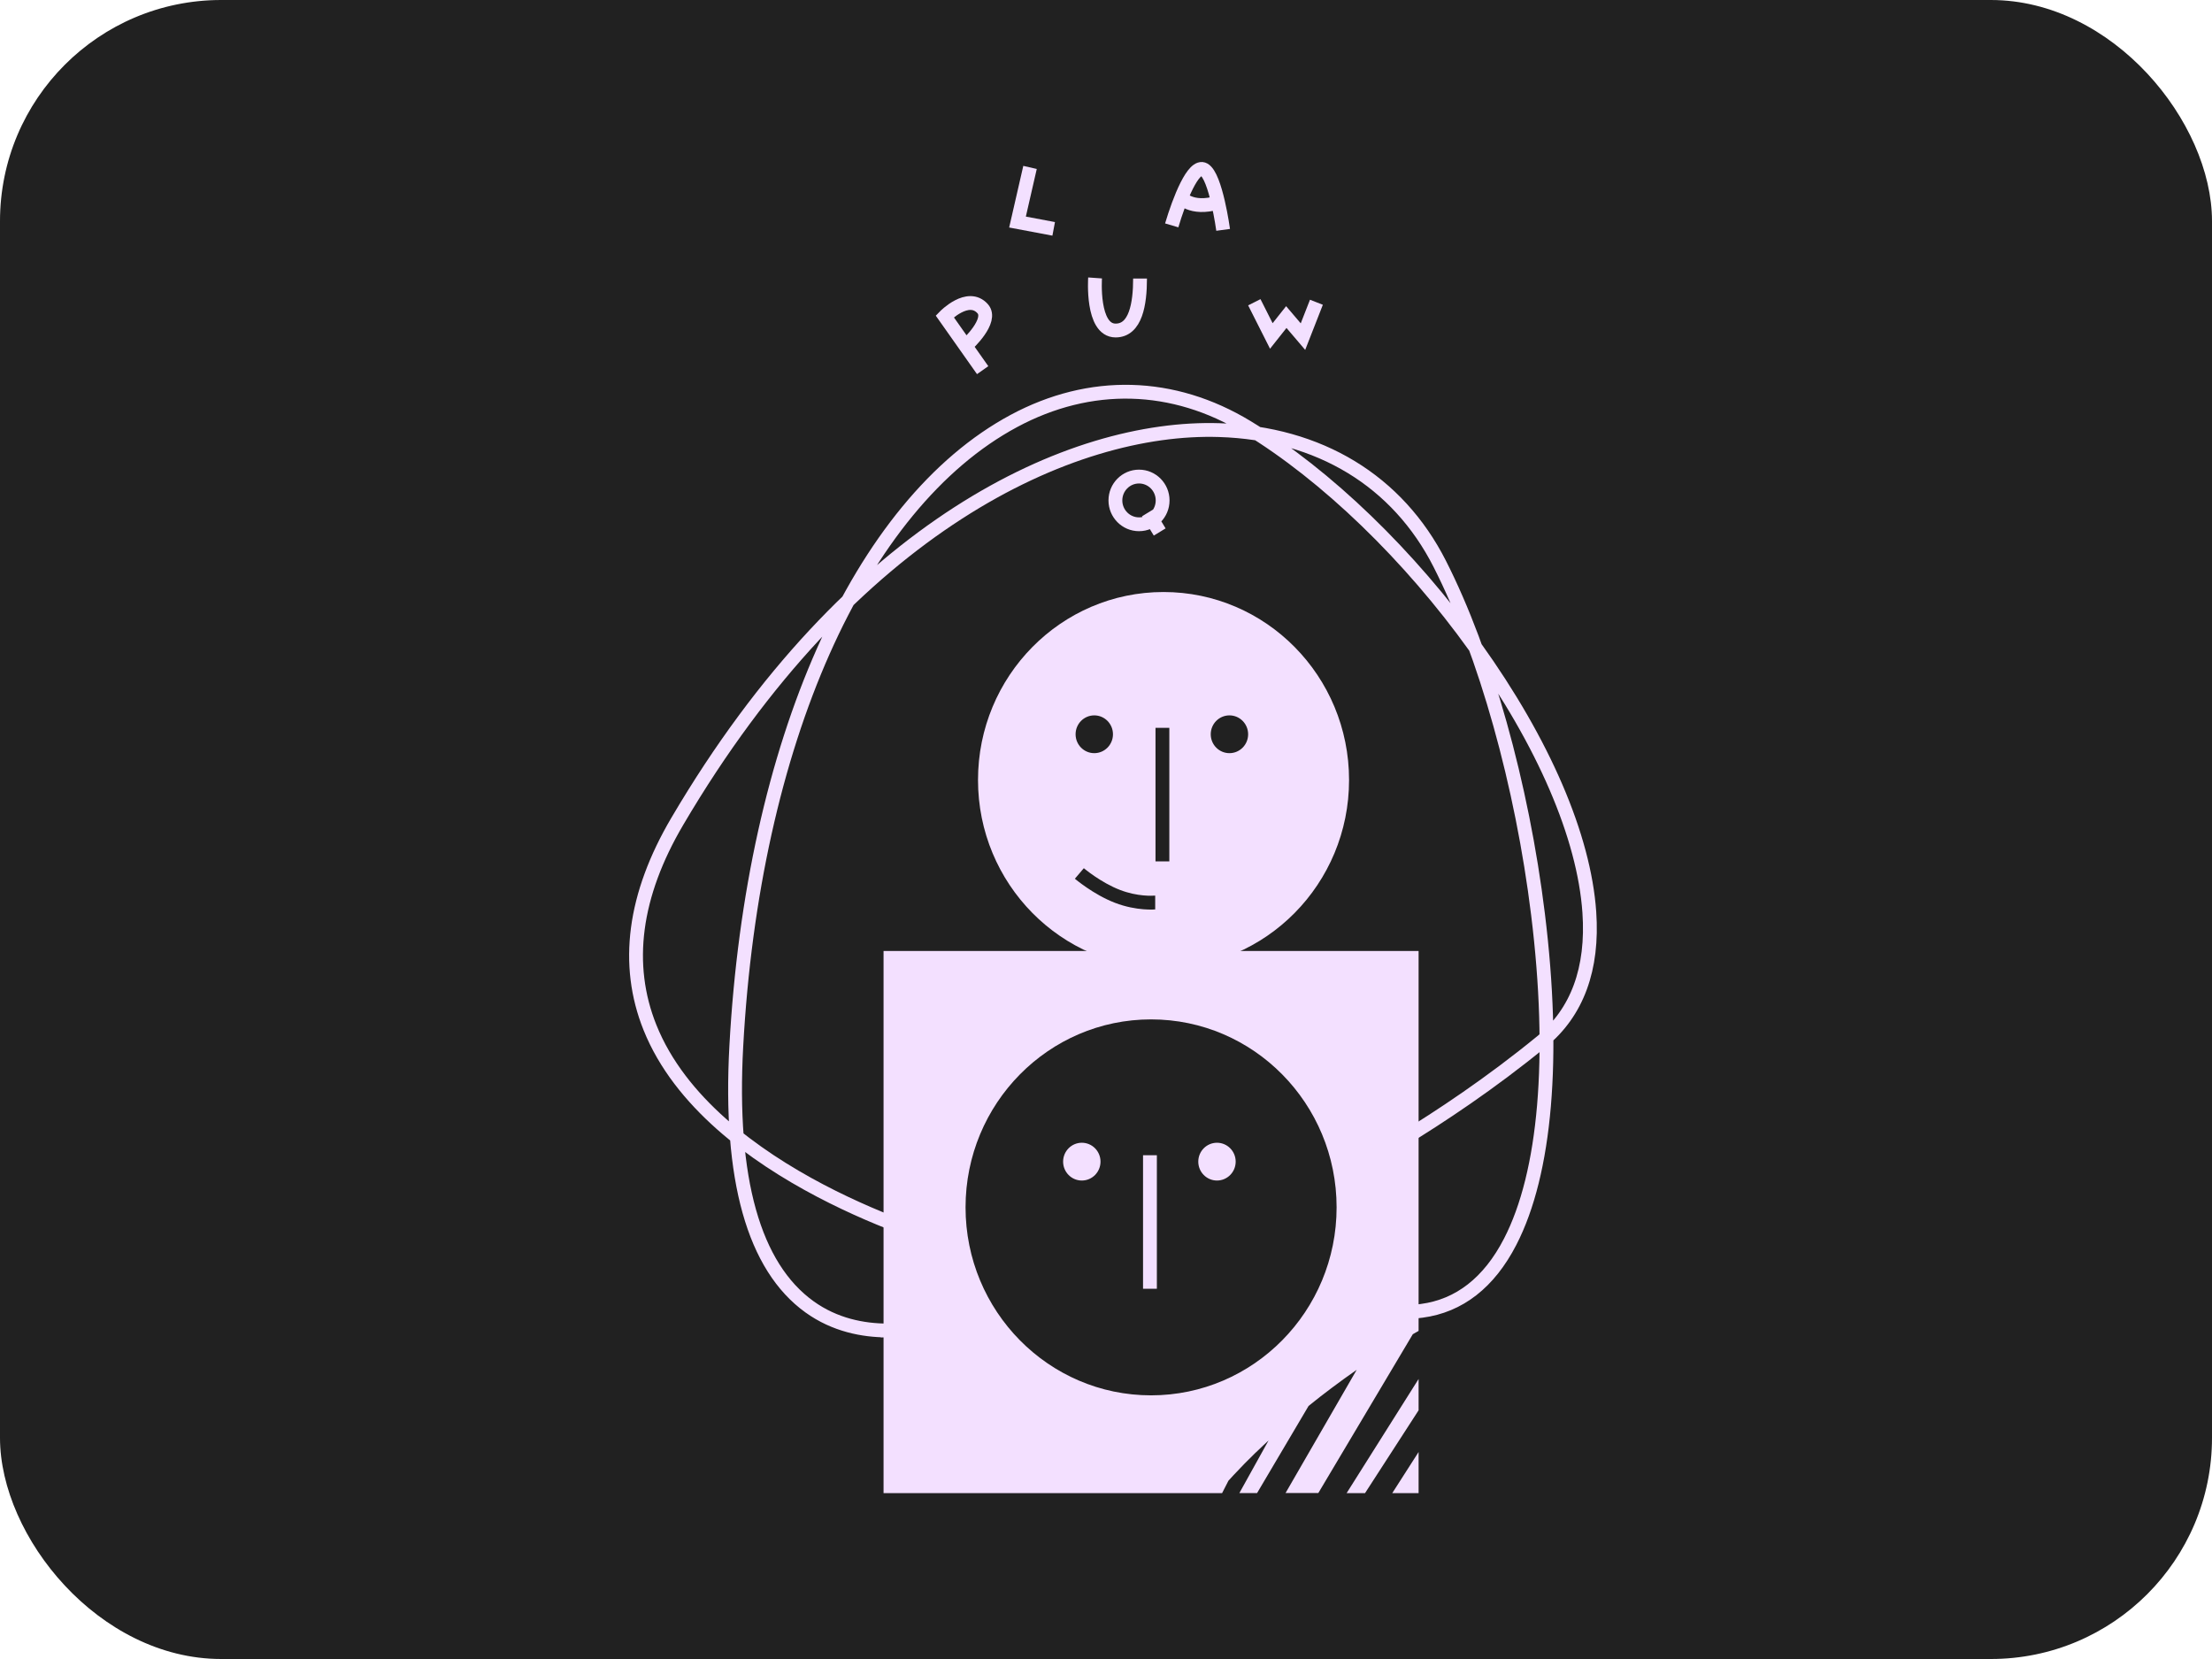<svg width="160" height="120" viewBox="0 0 160 120" fill="none" xmlns="http://www.w3.org/2000/svg">
<rect width="160" height="120" rx="16" fill="#212121"/>
<path fill-rule="evenodd" clip-rule="evenodd" d="M84.16 42.822C76.749 42.822 70.742 48.91 70.742 56.42C70.742 63.929 76.753 70.017 84.16 70.017C91.567 70.017 97.581 63.929 97.581 56.42C97.581 48.91 91.571 42.822 84.16 42.822ZM84.581 52.648V62.306H83.581V52.648H84.581ZM77.749 63.56C77.749 63.56 77.749 63.56 78.073 63.179C78.398 62.799 78.398 62.799 78.397 62.799L78.398 62.799L78.399 62.8L78.408 62.808C78.417 62.815 78.43 62.826 78.447 62.84C78.482 62.868 78.534 62.91 78.602 62.963C78.738 63.069 78.936 63.216 79.177 63.381C79.665 63.712 80.318 64.104 81.01 64.37L81.01 64.37C82.288 64.865 83.38 64.793 83.54 64.782C83.545 64.782 83.549 64.781 83.553 64.781C83.556 64.781 83.558 64.781 83.559 64.781V65.781C83.577 65.781 82.219 65.91 80.65 65.303C79.86 64.999 79.135 64.562 78.615 64.207C78.353 64.029 78.139 63.869 77.989 63.753C77.914 63.695 77.856 63.648 77.815 63.615C77.795 63.598 77.779 63.585 77.768 63.576L77.755 63.565L77.751 63.562L77.75 63.561L77.749 63.56L77.749 63.56ZM79.152 54.478C79.899 54.478 80.504 53.867 80.504 53.112C80.504 52.357 79.899 51.745 79.152 51.745C78.405 51.745 77.8 52.357 77.8 53.112C77.8 53.867 78.405 54.478 79.152 54.478ZM88.929 54.478C89.676 54.478 90.281 53.867 90.281 53.112C90.281 52.357 89.676 51.745 88.929 51.745C88.182 51.745 87.576 52.357 87.576 53.112C87.576 53.867 88.182 54.478 88.929 54.478Z" fill="#F3E0FF"/>
<path fill-rule="evenodd" clip-rule="evenodd" d="M88.398 108H63.91V68.787H102.611V96.268C102.54 96.31 102.466 96.351 102.392 96.393L102.392 96.393C102.325 96.431 102.259 96.469 102.192 96.507L95.359 107.993H92.988L98.133 99.083C97.541 99.493 96.949 99.927 96.354 100.371C95.775 100.805 95.2 101.249 94.652 101.697L90.928 107.997H89.647L91.76 104.191C91.715 104.233 91.67 104.275 91.625 104.316L91.625 104.317L91.625 104.317C91.538 104.396 91.453 104.476 91.368 104.556C91.24 104.676 91.108 104.799 90.986 104.922C90.945 104.957 90.906 104.996 90.867 105.033L90.867 105.033L90.867 105.034L90.867 105.034L90.866 105.034C90.827 105.072 90.788 105.11 90.749 105.144C90.696 105.191 90.65 105.241 90.6 105.294L90.597 105.298C90.466 105.423 90.337 105.553 90.208 105.682L90.208 105.682L90.208 105.682C90.144 105.747 90.079 105.811 90.015 105.875C89.742 106.154 89.479 106.433 89.213 106.715L89.212 106.716L89.2 106.729C89.146 106.789 89.091 106.848 89.037 106.908L89.036 106.908L89.036 106.909C88.981 106.968 88.926 107.028 88.872 107.088C88.865 107.088 88.865 107.095 88.865 107.095C88.858 107.095 88.858 107.101 88.858 107.101L88.398 108ZM102.611 99.746V102.011L98.738 108H97.406L102.611 99.746ZM100.707 108L102.611 105.028V108H100.707ZM69.841 87.332C69.841 79.823 75.848 73.735 83.259 73.735C90.67 73.735 96.68 79.823 96.68 87.332C96.68 94.841 90.666 100.929 83.259 100.929C75.852 100.929 69.841 94.841 69.841 87.332Z" fill="#F3E0FF"/>
<path d="M83.179 93.219V83.561" stroke="#F3E0FF"/>
<path d="M89.38 84.024C89.38 84.779 88.774 85.391 88.027 85.391C87.281 85.391 86.675 84.779 86.675 84.024C86.675 83.269 87.281 82.658 88.027 82.658C88.774 82.658 89.38 83.269 89.38 84.024Z" fill="#F3E0FF"/>
<path d="M79.603 84.024C79.603 84.779 78.998 85.391 78.251 85.391C77.504 85.391 76.898 84.779 76.898 84.024C76.898 83.269 77.504 82.658 78.251 82.658C78.998 82.658 79.603 83.269 79.603 84.024Z" fill="#F3E0FF"/>
<path d="M96.705 85.121C96.776 85.083 104.123 81.39 111.517 75.333C114.084 73.228 115.244 70.082 114.96 65.979C114.581 60.516 111.652 53.71 106.71 46.813C101.958 40.178 95.944 34.374 90.211 30.892C84.853 27.64 78.86 27.483 73.333 30.452C62.144 36.468 54.45 53.792 53.259 75.664C52.735 85.278 54.517 91.625 58.556 94.529C60.386 95.844 62.428 96.237 64.208 96.237V96.241C66.799 96.241 68.841 95.407 68.875 95.394M98.207 94.942C98.792 94.98 99.367 94.997 99.925 94.997C100.947 94.997 101.921 94.939 102.834 94.816C105.553 94.457 107.708 92.777 109.233 89.821C111.801 84.854 112.518 76.443 111.249 66.139C110.096 56.751 107.437 47.274 104.143 40.79C101.089 34.777 95.427 31.34 88.199 31.111C77.483 30.766 61.563 38.033 48.987 59.416C45.848 64.749 45.185 69.767 47.015 74.325C51.344 85.11 68.358 89.818 68.53 89.866" stroke="#F3E0FF"/>
<path d="M84.754 16.302C85.294 14.475 86.32 11.831 87.091 12.266C87.945 12.747 88.473 16.626 88.473 16.626M85.385 14.236C85.385 14.236 86.117 15.24 88.108 14.65" stroke="#F3E0FF" stroke-miterlimit="10"/>
<path d="M71.078 26.774L68.336 22.885C68.336 22.885 70.023 21.149 71.078 22.329C71.85 23.194 69.939 24.938 69.939 24.938" stroke="#F3E0FF" stroke-miterlimit="10"/>
<path d="M90.728 21.863L91.959 24.301L93.042 22.934L94.247 24.349L95.22 21.863" stroke="#F3E0FF" stroke-miterlimit="10"/>
<path d="M79.21 20.104C79.21 20.104 78.939 23.907 80.696 23.907C82.15 23.907 82.463 21.97 82.463 20.147" stroke="#F3E0FF" stroke-miterlimit="10"/>
<path d="M83.034 37.083L83.884 38.48M84.096 36.197C84.096 37.15 83.332 37.922 82.388 37.922C81.445 37.922 80.68 37.15 80.68 36.197C80.68 35.243 81.445 34.471 82.388 34.471C83.332 34.471 84.096 35.243 84.096 36.197Z" stroke="#F3E0FF" stroke-miterlimit="10"/>
<path d="M74.505 12.11L73.599 16.061L76.216 16.554" stroke="#F3E0FF" stroke-miterlimit="10"/>
</svg>
